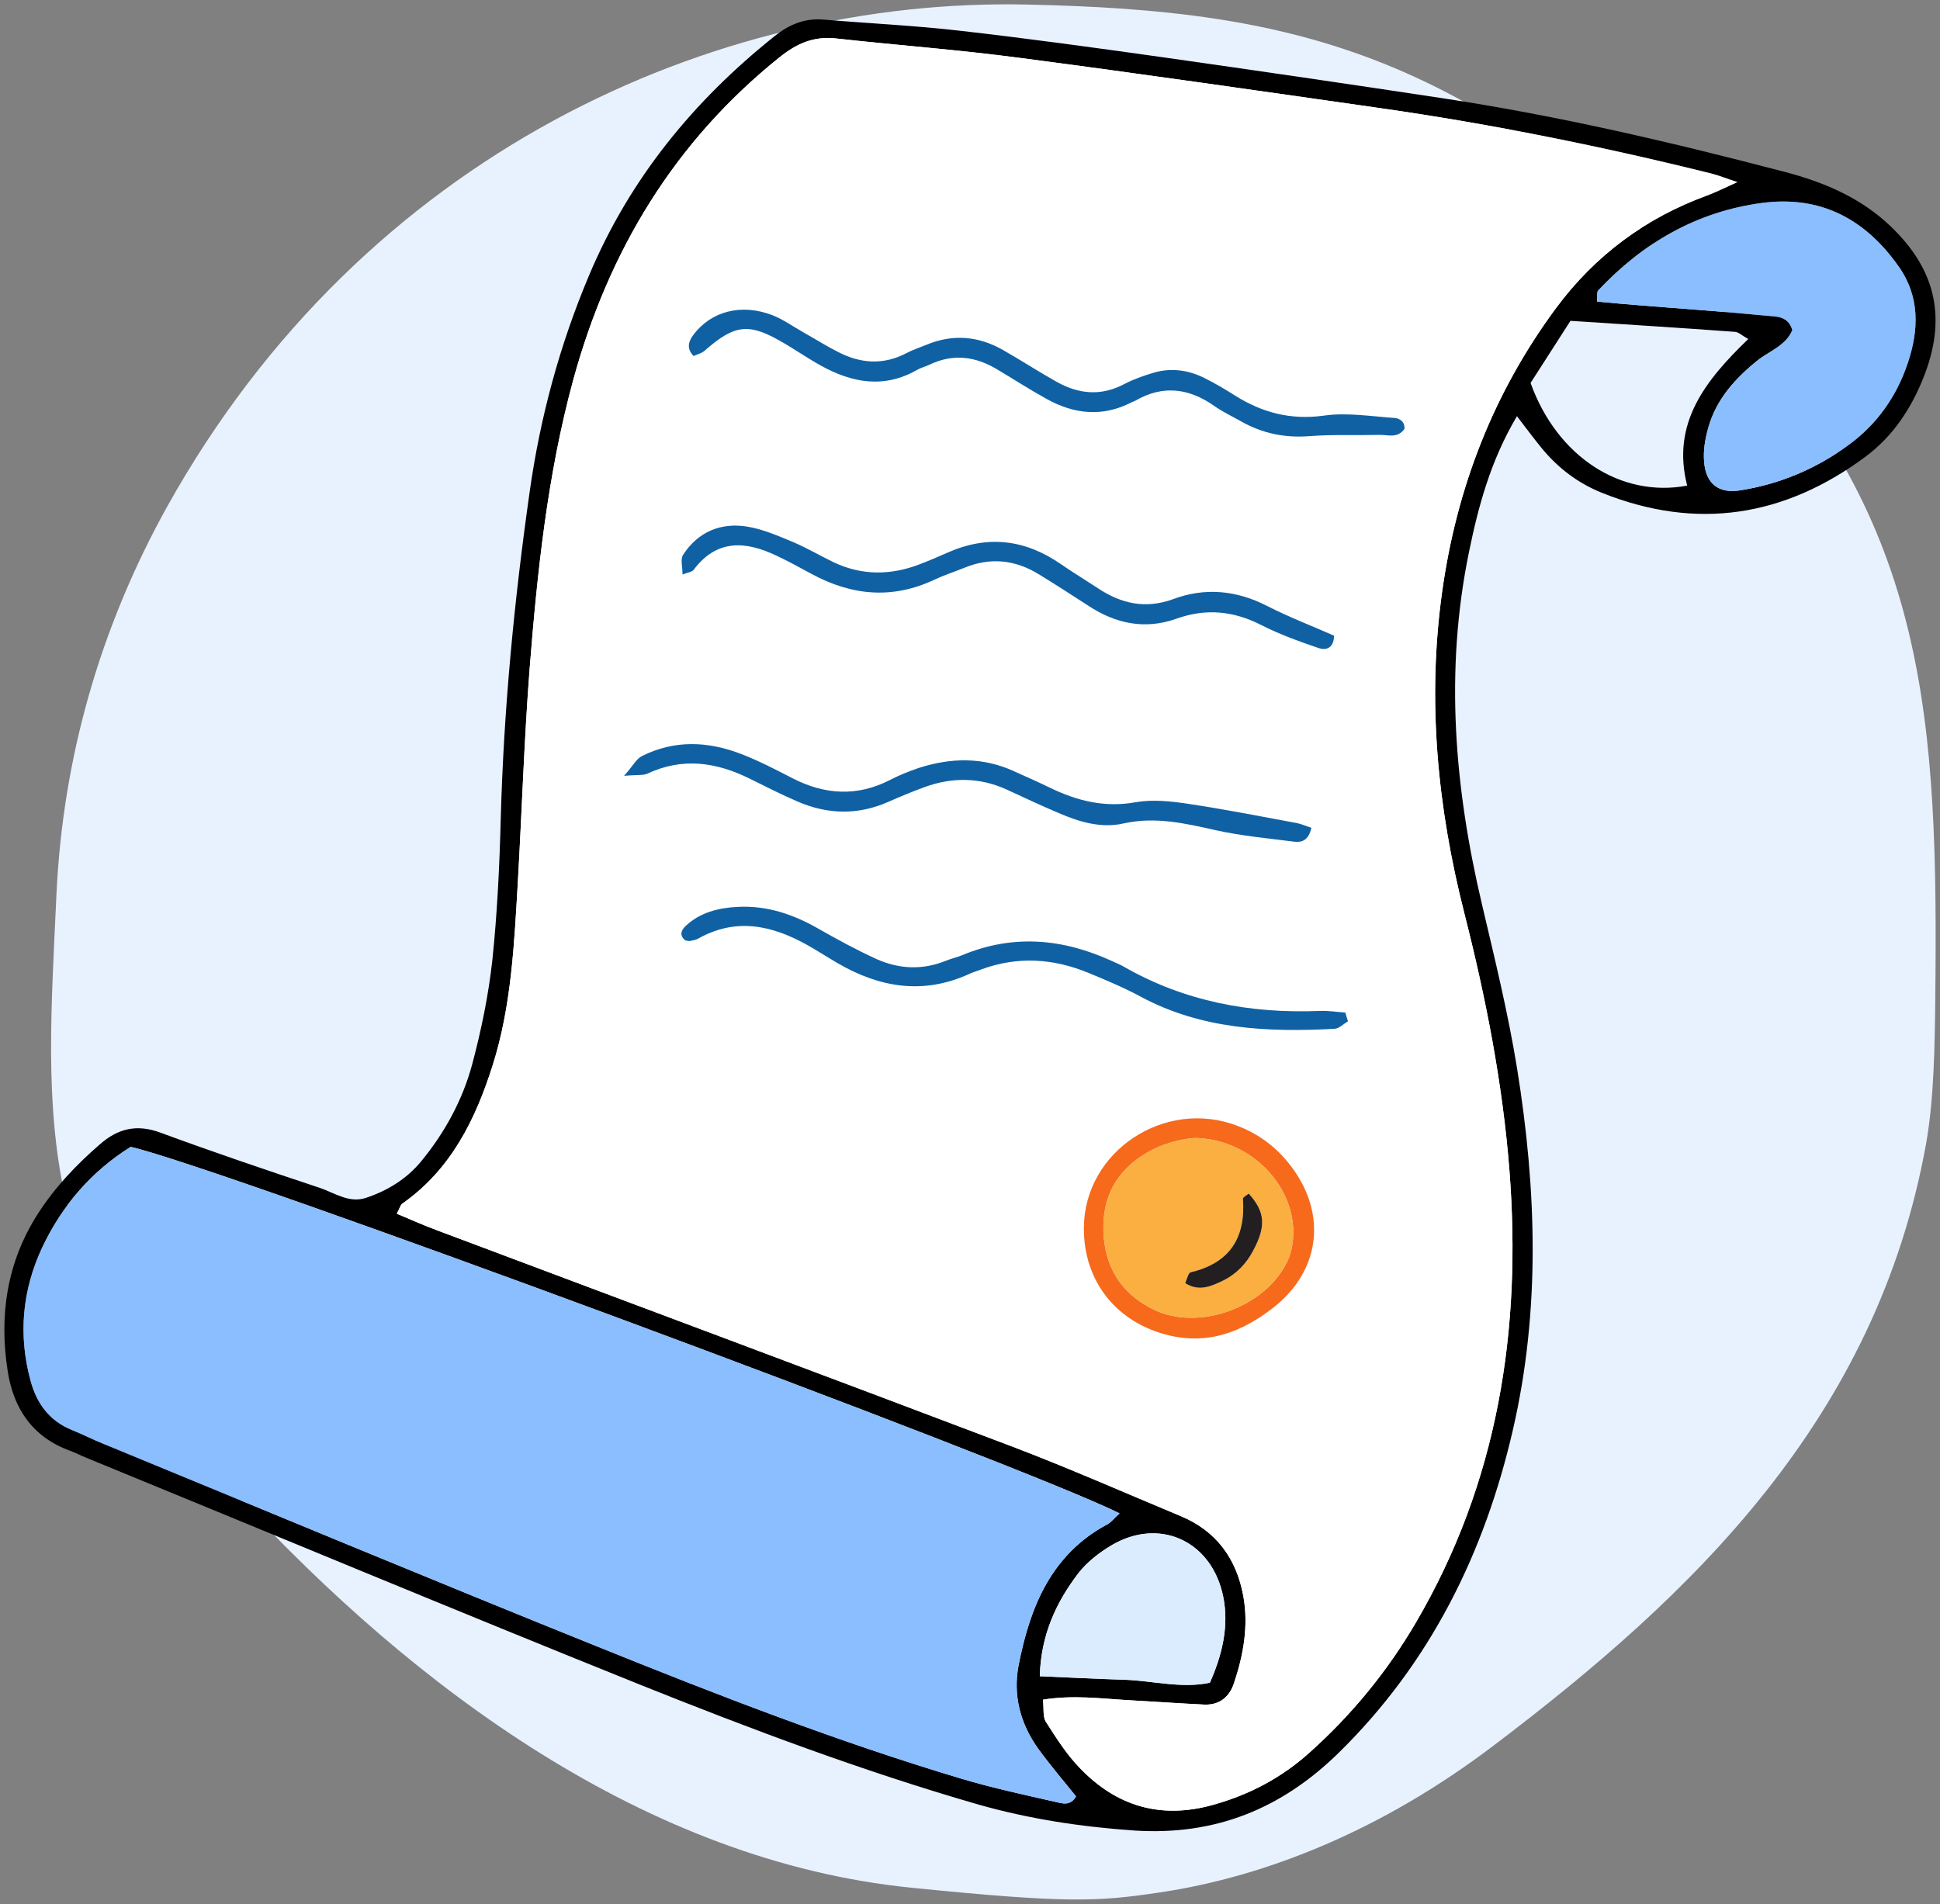 <?xml version="1.0" standalone="no"?>
<!DOCTYPE svg PUBLIC "-//W3C//DTD SVG 1.1//EN" "http://www.w3.org/Graphics/SVG/1.1/DTD/svg11.dtd">
<svg xmlns="http://www.w3.org/2000/svg" viewBox="0 0 110.88 108.84" width="110.88" height="108.84"><rect x="0" y="0" width="110.88" height="108.84" fill="#808080" stroke="none"/><defs><style>.d{fill:#faaf40;}.e{fill:#f76a1c;}.f{fill:#e8f2ff;}.g{fill:#fff;}.h{fill:#8abeff;}.i{fill:#dbecff;}.j{fill:#1061a3;}.k{fill:#231f20;}</style></defs><g id="a"/><g id="b"><g id="c"><path class="f" d="M99.19,18.42c11.01,11.52,11.59,22.83,11.42,38.71-.03,2.62-.07,5.67-.52,8.22-2.83,15.76-13.34,25.82-24.76,34.46-6.29,4.77-12.91,7.46-19.05,8.37-3.56,.53-5.24,.63-14.18-.27-15.17-1.52-28.43-11.45-38.47-22.3C1.71,72.74,2.62,64.27,3.23,51.06c.37-7.74,2.48-15.18,6.33-22.11C20.82,8.75,40.85-.13,58.67,.26c15.45,.33,25.79,2.74,40.52,18.16Z"/><g><path d="M108.04,12.92c2.65,2.52,3.25,5.33,1.86,8.75-.71,1.75-1.74,3.29-3.27,4.43-4.63,3.44-9.64,4.24-15.05,2.08-1.36-.54-2.5-1.4-3.43-2.52-.43-.52-.83-1.06-1.45-1.87-1.52,2.57-2.21,5.17-2.75,7.81-1.38,6.76-.82,13.44,.75,20.09,.73,3.11,1.5,6.24,2.01,9.4,1.11,6.88,1.34,13.8-.24,20.64-1.62,7.04-4.72,13.33-9.96,18.47-3.27,3.2-7.06,4.74-11.67,4.44-3.05-.21-6.03-.66-8.97-1.5-6.58-1.9-12.98-4.31-19.32-6.85-10.57-4.25-21.08-8.64-31.62-12.96-.32-.13-.62-.29-.93-.4-2.14-.78-3.23-2.41-3.56-4.55-.5-3.18-.05-6.22,1.72-8.99,.97-1.51,2.18-2.79,3.53-3.96,1.04-.92,2.12-1.19,3.49-.68,3.01,1.11,6.05,2.14,9.09,3.15,.86,.29,1.68,.9,2.66,.57,1.22-.41,2.3-1.07,3.13-2.07,1.36-1.65,2.38-3.52,2.93-5.57,.52-1.95,.93-3.95,1.15-5.95,.28-2.68,.41-5.39,.48-8.09,.17-6.26,.77-12.47,1.65-18.66,.6-4.27,1.72-8.42,3.41-12.42,2.32-5.5,5.96-9.95,10.6-13.65,.84-.67,1.72-1.03,2.79-.94,2.61,.22,5.23,.34,7.82,.64,3.86,.44,7.71,.97,11.55,1.51,5.35,.76,10.7,1.54,16.04,2.35,6.6,1,13.09,2.52,19.54,4.21,2.21,.58,4.31,1.46,6.02,3.09Zm.99,7.86c.65-1.91,.71-3.83-.52-5.56-1.9-2.69-4.44-4.06-7.8-3.62-3.75,.5-6.81,2.29-9.37,5.01-.08,.09-.03,.3-.06,.63,.79,.07,1.6,.15,2.41,.21,2.43,.2,4.87,.36,7.3,.6,.53,.05,1.21,0,1.45,.82-.37,.89-1.32,1.19-2.02,1.76-1.27,1.03-2.33,2.21-2.78,3.81-.18,.63-.3,1.32-.24,1.97,.1,1.24,.83,1.82,2.06,1.62,2.28-.36,4.36-1.24,6.22-2.61,1.62-1.19,2.72-2.77,3.35-4.64Zm-9.11-1.4c-.36-.2-.55-.4-.76-.41-3.1-.23-6.2-.42-9.4-.63-.82,1.28-1.59,2.47-2.28,3.55,1.51,4.22,5.17,6.58,8.95,5.87-.92-3.59,1.07-6.04,3.49-8.38Zm-.62-8.97c-.7-.23-1.09-.39-1.49-.49-6.23-1.55-12.52-2.82-18.87-3.73-6.86-.98-13.71-1.97-20.57-2.87-3.52-.47-7.06-.73-10.58-1.12-1.27-.14-2.23,.27-3.23,1.07-6.02,4.83-9.78,11.07-11.8,18.46-1.47,5.41-2.05,10.95-2.49,16.51-.31,4.04-.44,8.09-.67,12.14-.21,3.54-.36,7.1-1.44,10.51-.98,3.1-2.38,5.96-5.16,7.91-.12,.09-.16,.28-.32,.58,.76,.32,1.5,.65,2.25,.93,10.98,4.13,21.98,8.23,32.95,12.39,3.23,1.23,6.4,2.63,9.59,3.96,2.05,.85,3.2,2.44,3.59,4.57,.31,1.7,.01,3.37-.53,4.98-.26,.8-.84,1.27-1.71,1.23-1.44-.07-2.87-.17-4.3-.25-1.59-.09-3.17-.31-4.91-.03,.06,.5-.02,.97,.17,1.27,.59,.92,1.18,1.86,1.94,2.64,2.1,2.19,4.63,2.94,7.62,2.1,2.08-.58,3.91-1.55,5.51-2.99,2.41-2.16,4.43-4.62,6.07-7.42,4.7-8.02,6.06-16.73,5.35-25.87-.39-4.98-1.35-9.86-2.58-14.7-1.53-6.02-2.13-12.12-1.27-18.33,.83-5.98,2.94-11.42,6.53-16.27,2.23-3,5.11-5.13,8.61-6.41,.51-.19,.99-.43,1.74-.77Zm-30.15,85.78c.87-1.95,1.09-3.64,.7-5.19-.75-2.97-3.62-4.23-6.28-2.69-.71,.42-1.42,.96-1.92,1.6-1.29,1.68-2.16,3.56-2.22,5.91,1.64,.07,3.22,.15,4.8,.2,1.65,.05,3.3,.52,4.92,.17Zm-5.85-9.06c.21-.11,.36-.33,.69-.62-5.84-2.9-51.37-19.77-56.52-20.95-2.21,1.38-3.91,3.32-5.05,5.73-1.15,2.45-1.39,5.02-.67,7.65,.35,1.29,1.07,2.28,2.35,2.8,.62,.25,1.22,.56,1.85,.81,9.36,3.85,18.7,7.75,28.09,11.53,6.88,2.78,13.8,5.47,20.92,7.6,1.78,.53,3.59,.92,5.4,1.33,.35,.08,.82,.24,1.14-.32-.71-.89-1.47-1.77-2.15-2.71-1.03-1.43-1.47-3.07-1.13-4.8,.65-3.32,1.86-6.33,5.08-8.05Z"/><path class="h" d="M108.51,15.22c1.23,1.73,1.17,3.65,.52,5.56-.63,1.87-1.73,3.45-3.35,4.64-1.86,1.37-3.94,2.25-6.22,2.61-1.23,.2-1.96-.38-2.06-1.62-.06-.65,.06-1.34,.24-1.97,.45-1.6,1.51-2.78,2.78-3.81,.7-.57,1.65-.87,2.02-1.76-.24-.82-.92-.77-1.45-.82-2.43-.24-4.87-.4-7.3-.6-.81-.06-1.62-.14-2.41-.21,.03-.33-.02-.54,.06-.63,2.56-2.72,5.62-4.51,9.37-5.01,3.36-.44,5.9,.93,7.8,3.62Z"/><path class="g" d="M97.81,9.92c.4,.1,.79,.26,1.49,.49-.75,.34-1.23,.58-1.74,.77-3.5,1.28-6.38,3.41-8.61,6.41-3.59,4.85-5.7,10.29-6.53,16.27-.86,6.21-.26,12.31,1.27,18.33,1.23,4.84,2.19,9.72,2.58,14.7,.71,9.14-.65,17.85-5.35,25.87-1.64,2.8-3.66,5.26-6.07,7.42-1.6,1.44-3.43,2.41-5.51,2.99-2.99,.84-5.52,.09-7.62-2.1-.76-.78-1.35-1.72-1.94-2.64-.19-.3-.11-.77-.17-1.27,1.74-.28,3.32-.06,4.91,.03,1.43,.08,2.86,.18,4.3,.25,.87,.04,1.45-.43,1.71-1.23,.54-1.61,.84-3.28,.53-4.98-.39-2.13-1.54-3.72-3.59-4.57-3.19-1.33-6.36-2.73-9.59-3.96-10.97-4.16-21.97-8.26-32.95-12.39-.75-.28-1.49-.61-2.25-.93,.16-.3,.2-.49,.32-.58,2.78-1.95,4.18-4.81,5.16-7.91,1.08-3.41,1.23-6.97,1.44-10.51,.23-4.05,.36-8.1,.67-12.14,.44-5.56,1.02-11.1,2.49-16.51,2.02-7.39,5.78-13.63,11.8-18.46,1-.8,1.96-1.21,3.23-1.07,3.52,.39,7.06,.65,10.58,1.12,6.86,.9,13.71,1.89,20.57,2.87,6.35,.91,12.64,2.18,18.87,3.73Zm-17.54,14.6c.03-.4-.25-.61-.59-.63-1.34-.09-2.71-.32-4.02-.13-1.89,.26-3.51-.17-5.06-1.14-.57-.36-1.15-.71-1.76-1.01-.94-.47-1.94-.6-2.95-.29-.56,.17-1.13,.37-1.64,.64-1.33,.7-2.61,.57-3.87-.14-1.03-.58-2.02-1.22-3.05-1.81-1.4-.8-2.87-.93-4.38-.3-.39,.16-.79,.29-1.17,.49-1.31,.68-2.61,.58-3.88-.08-.68-.34-1.32-.75-1.98-1.12-.59-.33-1.15-.74-1.77-.98-1.78-.69-3.53-.23-4.54,1.15-.26,.36-.38,.75,.03,1.18,.2-.09,.46-.15,.63-.3,1.66-1.46,2.47-1.6,4.25-.6,.81,.45,1.57,.99,2.38,1.44,1.8,1,3.64,1.34,5.54,.24,.22-.12,.47-.18,.7-.29,1.34-.64,2.62-.47,3.86,.28,.94,.56,1.87,1.16,2.83,1.69,1.57,.87,3.19,1.04,4.84,.19,.08-.04,.16-.06,.23-.1,1.57-.91,3.06-.71,4.51,.31,.48,.34,1.02,.59,1.53,.88,1.22,.69,2.5,.95,3.9,.84,1.34-.1,2.7-.04,4.05-.07,.47,0,.99,.2,1.38-.34Zm-3.23,33.86c-.05-.17-.1-.34-.15-.5-.49-.03-.98-.11-1.46-.09-3.96,.16-7.72-.54-11.18-2.52-.22-.13-.46-.22-.69-.33-2.81-1.29-5.65-1.55-8.56-.34-.31,.13-.65,.2-.96,.33-1.32,.53-2.65,.47-3.93-.1-1.14-.52-2.26-1.13-3.35-1.75-1.42-.81-2.91-1.32-4.56-1.24-1.12,.05-2.18,.31-3.02,1.1-.26,.25-.36,.55,0,.82,.09,.01,.18,.04,.25,.03,.16-.03,.34-.06,.48-.14,2.16-1.21,4.21-.76,6.23,.37,.59,.33,1.15,.7,1.74,1.04,2.39,1.39,4.87,1.81,7.48,.63,.23-.11,.47-.18,.71-.27,2.08-.77,4.13-.64,6.16,.2,1.01,.42,2.02,.84,2.98,1.36,3.49,1.87,7.25,2.03,11.07,1.83,.26-.02,.51-.28,.76-.43Zm-1.66-21.33c.38,.13,.85,.03,.87-.71-1.25-.55-2.57-1.06-3.83-1.7-1.75-.9-3.55-1.07-5.37-.39-1.59,.58-2.97,.26-4.31-.63-.7-.46-1.42-.9-2.12-1.38-2.04-1.41-4.18-1.66-6.46-.65-.54,.24-1.08,.47-1.63,.68-1.66,.63-3.3,.63-4.91-.14-.76-.37-1.49-.8-2.26-1.13-.85-.35-1.72-.74-2.62-.89-1.52-.26-2.84,.28-3.7,1.61-.16,.25-.03,.69-.03,1.12,.34-.13,.55-.15,.63-.26,1.32-1.77,2.97-1.66,4.73-.82,.69,.32,1.35,.69,2.02,1.05,2.29,1.24,4.62,1.46,7.03,.32,.53-.25,1.09-.43,1.64-.65,1.51-.64,2.96-.5,4.35,.37,.93,.57,1.85,1.16,2.77,1.76,1.57,1.04,3.25,1.4,5.05,.76,1.7-.61,3.28-.45,4.88,.37,1.04,.53,2.16,.93,3.27,1.31Zm-.43,10.27c-.36-.12-.59-.22-.83-.27-2.07-.38-4.13-.79-6.21-1.1-.99-.15-2.04-.26-3.01-.09-1.77,.32-3.34-.08-4.89-.83-.68-.33-1.38-.64-2.07-.95-1.78-.81-3.6-.77-5.43-.18-.56,.19-1.11,.41-1.63,.68-1.88,.97-3.73,.86-5.58-.09-.97-.5-1.95-1.01-2.97-1.4-1.88-.72-3.79-.8-5.64,.13-.31,.15-.5,.54-1.02,1.13,.74-.07,1.08-.01,1.34-.13,2.01-.94,3.94-.65,5.84,.29,.91,.45,1.81,.91,2.74,1.31,1.71,.74,3.43,.78,5.15,.03,.7-.31,1.4-.6,2.11-.86,1.57-.57,3.14-.56,4.68,.14,1,.46,1.99,.93,2.99,1.35,1.18,.51,2.42,.88,3.7,.59,1.8-.4,3.5-.01,5.23,.38,1.48,.33,3,.47,4.5,.66,.43,.06,.84-.05,1-.79Zm-2.24,27.48c2.7-2.06,3.16-5.28,1.17-8.01-.81-1.12-1.86-1.94-3.15-2.43-4.15-1.6-8.75,1.45-8.78,5.81-.03,3.08,1.88,5.46,4.89,6.17,2.24,.53,4.14-.21,5.87-1.54Z"/><path class="j" d="M79.68,23.89c.34,.02,.62,.23,.59,.63-.39,.54-.91,.34-1.38,.34-1.35,.03-2.71-.03-4.05,.07-1.4,.11-2.68-.15-3.9-.84-.51-.29-1.05-.54-1.53-.88-1.45-1.02-2.94-1.22-4.51-.31-.07,.04-.15,.06-.23,.1-1.65,.85-3.27,.68-4.84-.19-.96-.53-1.89-1.13-2.83-1.69-1.24-.75-2.52-.92-3.86-.28-.23,.11-.48,.17-.7,.29-1.9,1.1-3.74,.76-5.54-.24-.81-.45-1.57-.99-2.38-1.44-1.78-1-2.59-.86-4.25,.6-.17,.15-.43,.21-.63,.3-.41-.43-.29-.82-.03-1.18,1.01-1.38,2.76-1.84,4.54-1.15,.62,.24,1.18,.65,1.77,.98,.66,.37,1.3,.78,1.98,1.12,1.27,.66,2.57,.76,3.88,.08,.38-.2,.78-.33,1.17-.49,1.51-.63,2.98-.5,4.38,.3,1.03,.59,2.02,1.23,3.05,1.81,1.26,.71,2.54,.84,3.87,.14,.51-.27,1.08-.47,1.64-.64,1.01-.31,2.01-.18,2.95,.29,.61,.3,1.19,.65,1.76,1.01,1.55,.97,3.17,1.4,5.06,1.14,1.31-.19,2.68,.04,4.02,.13Z"/><path class="j" d="M76.89,57.88c.05,.16,.1,.33,.15,.5-.25,.15-.5,.41-.76,.43-3.82,.2-7.58,.04-11.07-1.83-.96-.52-1.97-.94-2.98-1.36-2.03-.84-4.08-.97-6.16-.2-.24,.09-.48,.16-.71,.27-2.61,1.18-5.09,.76-7.48-.63-.59-.34-1.15-.71-1.74-1.04-2.02-1.13-4.07-1.58-6.23-.37-.14,.08-.32,.11-.48,.14-.07,.01-.16-.02-.25-.03-.36-.27-.26-.57,0-.82,.84-.79,1.9-1.05,3.02-1.1,1.65-.08,3.14,.43,4.56,1.24,1.09,.62,2.21,1.23,3.35,1.75,1.28,.57,2.61,.63,3.93,.1,.31-.13,.65-.2,.96-.33,2.91-1.21,5.75-.95,8.56,.34,.23,.11,.47,.2,.69,.33,3.46,1.98,7.22,2.68,11.18,2.52,.48-.02,.97,.06,1.46,.09Z"/><path class="j" d="M76.25,36.34c-.02,.74-.49,.84-.87,.71-1.11-.38-2.23-.78-3.27-1.31-1.6-.82-3.18-.98-4.88-.37-1.8,.64-3.48,.28-5.05-.76-.92-.6-1.84-1.19-2.77-1.76-1.39-.87-2.84-1.01-4.35-.37-.55,.22-1.11,.4-1.64,.65-2.41,1.14-4.74,.92-7.03-.32-.67-.36-1.33-.73-2.02-1.05-1.76-.84-3.41-.95-4.73,.82-.08,.11-.29,.13-.63,.26,0-.43-.13-.87,.03-1.12,.86-1.33,2.18-1.87,3.7-1.61,.9,.15,1.77,.54,2.62,.89,.77,.33,1.5,.76,2.26,1.13,1.61,.77,3.25,.77,4.91,.14,.55-.21,1.09-.44,1.63-.68,2.28-1.01,4.42-.76,6.46,.65,.7,.48,1.42,.92,2.12,1.38,1.34,.89,2.72,1.21,4.31,.63,1.82-.68,3.62-.51,5.37,.39,1.26,.64,2.58,1.15,3.83,1.7Z"/><path class="j" d="M74.12,47.05c.24,.05,.47,.15,.83,.27-.16,.74-.57,.85-1,.79-1.5-.19-3.02-.33-4.5-.66-1.73-.39-3.43-.78-5.23-.38-1.28,.29-2.52-.08-3.7-.59-1-.42-1.99-.89-2.99-1.35-1.54-.7-3.11-.71-4.68-.14-.71,.26-1.41,.55-2.11,.86-1.72,.75-3.44,.71-5.15-.03-.93-.4-1.83-.86-2.74-1.31-1.9-.94-3.83-1.23-5.84-.29-.26,.12-.6,.06-1.34,.13,.52-.59,.71-.98,1.02-1.13,1.85-.93,3.76-.85,5.64-.13,1.02,.39,2,.9,2.97,1.4,1.85,.95,3.7,1.06,5.58,.09,.52-.27,1.07-.49,1.63-.68,1.83-.59,3.65-.63,5.43,.18,.69,.31,1.39,.62,2.07,.95,1.55,.75,3.12,1.15,4.89,.83,.97-.17,2.02-.06,3.01,.09,2.08,.31,4.14,.72,6.21,1.1Z"/><path class="e" d="M73.88,66.79c1.99,2.73,1.53,5.95-1.17,8.01-1.73,1.33-3.63,2.07-5.87,1.54-3.01-.71-4.92-3.09-4.89-6.17,.03-4.36,4.63-7.41,8.78-5.81,1.29,.49,2.34,1.31,3.15,2.43Zm.01,4.16c.33-2.94-2.27-5.85-5.62-5.9-.82,.07-1.95,.33-2.96,.99-1.73,1.12-2.4,2.73-2.22,4.74,.18,1.92,1.19,3.3,2.91,4.11,2.56,1.2,6.31-.17,7.56-2.75,.18-.36,.29-.79,.33-1.19Z"/><path class="d" d="M68.27,65.05c3.35,.05,5.95,2.96,5.62,5.9-.04,.4-.15,.83-.33,1.19-1.25,2.58-5,3.95-7.56,2.75-1.72-.81-2.73-2.19-2.91-4.11-.18-2.01,.49-3.62,2.22-4.74,1.01-.66,2.14-.92,2.96-.99Zm3.36,6.43c.75-1.4,.67-2.22-.26-3.25-.12,.1-.34,.21-.33,.3,.16,2.23-.75,3.67-2.99,4.2-.14,.04-.21,.4-.31,.62,.79,.5,1.48,.18,2.15-.14,.78-.38,1.35-.98,1.74-1.73Z"/><path class="k" d="M71.37,68.23c.93,1.03,1.01,1.85,.26,3.25-.39,.75-.96,1.35-1.74,1.73-.67,.32-1.36,.64-2.15,.14,.1-.22,.17-.58,.31-.62,2.24-.53,3.15-1.97,2.99-4.2-.01-.09,.21-.2,.33-.3Z"/><path class="i" d="M69.85,91c.39,1.55,.17,3.24-.7,5.19-1.62,.35-3.27-.12-4.92-.17-1.58-.05-3.16-.13-4.8-.2,.06-2.35,.93-4.23,2.22-5.91,.5-.64,1.21-1.18,1.92-1.6,2.66-1.54,5.53-.28,6.28,2.69Z"/><path class="h" d="M63.99,86.51c-.33,.29-.48,.51-.69,.62-3.22,1.72-4.43,4.73-5.08,8.05-.34,1.73,.1,3.37,1.13,4.8,.68,.94,1.44,1.82,2.15,2.71-.32,.56-.79,.4-1.14,.32-1.81-.41-3.62-.8-5.4-1.33-7.12-2.13-14.04-4.82-20.92-7.6-9.39-3.78-18.73-7.68-28.09-11.53-.63-.25-1.23-.56-1.85-.81-1.28-.52-2-1.51-2.35-2.8-.72-2.63-.48-5.2,.67-7.65,1.14-2.41,2.84-4.35,5.05-5.73,5.15,1.18,50.68,18.05,56.52,20.95Z"/></g></g></g></svg>